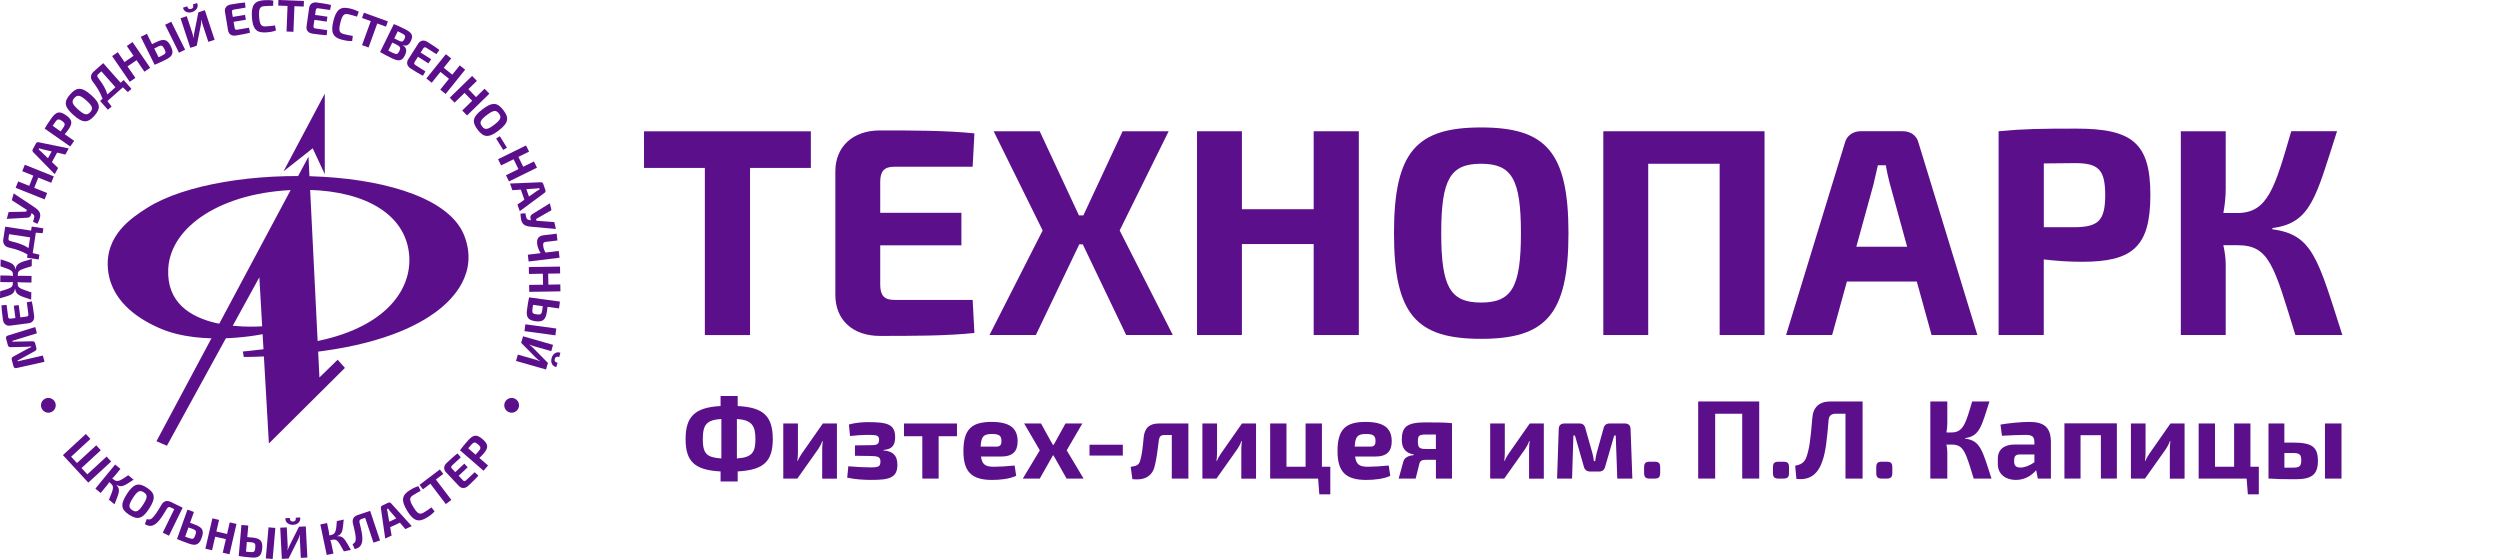<?xml version="1.0" encoding="UTF-8"?> <svg xmlns="http://www.w3.org/2000/svg" width="161" height="36" viewBox="0 0 161 36" fill="none"><path d="M48.302 10.814V21.578H45.393V10.814H41.475V8.457H52.219V10.814H48.302Z" fill="#5C0F8B"></path><path d="M62.752 21.443C60.985 21.633 58.704 21.633 56.668 21.633C54.918 21.633 53.796 20.606 53.796 18.991V11.043C53.796 9.428 54.936 8.4 56.668 8.4C58.702 8.4 60.985 8.4 62.752 8.59L62.639 10.739H57.58C56.952 10.739 56.686 11.023 56.686 11.708V13.705H61.914V15.798H56.686V18.325C56.686 19.03 56.952 19.314 57.58 19.314H62.639L62.752 21.439V21.443Z" fill="#5C0F8B"></path><path d="M69.504 15.737L66.709 21.575H63.723L67.147 14.842L63.992 8.453H66.957L69.485 13.873H69.768L72.296 8.453H75.261L72.106 14.842L75.53 21.575H72.527L69.731 15.737H69.506H69.504Z" fill="#5C0F8B"></path><path d="M87.508 21.575H84.601V15.717H79.979V21.575H77.088V8.453H79.979V13.474H84.601V8.453H87.508V21.575Z" fill="#5C0F8B"></path><path d="M101.01 15.015C101.01 20.282 99.528 21.821 95.382 21.821C91.235 21.821 89.773 20.282 89.773 15.015C89.773 9.747 91.237 8.208 95.382 8.208C99.526 8.208 101.01 9.747 101.01 15.015ZM92.815 15.015C92.815 18.493 93.404 19.484 95.382 19.484C97.359 19.484 97.948 18.495 97.948 15.015C97.948 11.534 97.359 10.546 95.382 10.546C93.404 10.546 92.815 11.532 92.815 15.015Z" fill="#5C0F8B"></path><path d="M113.636 21.575H110.745V10.546H106.145V21.575H103.253V8.453H113.636V21.575Z" fill="#5C0F8B"></path><path d="M118.941 18.131L117.99 21.573H115.024L118.808 9.21C118.922 8.735 119.339 8.451 119.814 8.451H122.551C123.046 8.451 123.446 8.735 123.557 9.21L127.341 21.573H124.393L123.442 18.131H118.937H118.941ZM121.715 11.877C121.617 11.477 121.508 11.041 121.449 10.642H120.936C120.838 11.041 120.746 11.477 120.652 11.877L119.548 15.888H122.819L121.719 11.877H121.715Z" fill="#5C0F8B"></path><path d="M128.713 8.453C130.289 8.3 131.356 8.283 133.713 8.283C137.325 8.283 138.484 9.212 138.484 12.56C138.484 15.907 137.325 16.859 134.091 16.859C133.234 16.859 132.38 16.8 131.619 16.706V21.575H128.71V8.453H128.712H128.713ZM133.637 14.633C135.14 14.613 135.575 14.197 135.575 12.56C135.575 10.923 135.138 10.505 133.637 10.505L131.622 10.524V14.631H133.637V14.633Z" fill="#5C0F8B"></path><path d="M146.339 14.766C148.943 15.107 149.266 16.647 150.846 21.573H147.821C146.453 17.125 146.147 15.792 144.114 15.792H143.184C143.282 16.228 143.336 16.667 143.336 17.049V21.576H140.445V8.453H143.336V12.161C143.336 12.673 143.278 13.206 143.184 13.719H144.078C146.054 13.719 146.492 12.104 147.557 8.451H150.505C149.137 12.711 148.831 14.365 146.341 14.688V14.764H146.339V14.766Z" fill="#5C0F8B"></path><path fill-rule="evenodd" clip-rule="evenodd" d="M20.905 11.195L20.915 11.221V6.035L18.26 11.031L20.138 9.551L20.905 11.195Z" fill="#5C0F8B"></path><path fill-rule="evenodd" clip-rule="evenodd" d="M17.111 20.995C17.111 20.995 10.602 21.7 10.835 17.301C10.98 14.566 14.324 12.337 19.134 12.227C23.064 12.139 25.762 13.525 26.275 15.913C26.788 18.298 25.143 20.995 20.451 21.962C18.464 22.373 15.641 22.637 15.641 22.637L15.698 22.988C15.698 22.988 17.84 23.009 20.772 22.608C25.053 22.021 27.12 20.788 28.074 20.087C29.19 19.265 30.834 17.564 29.894 15.162C28.074 10.53 14.308 10.313 9.471 13.392C8.541 13.985 6.683 15.152 6.965 17.45C7.227 19.621 9.261 20.686 10.246 21.122C13.061 22.373 17.053 21.494 17.053 21.494L17.113 20.995H17.111Z" fill="#5C0F8B"></path><path fill-rule="evenodd" clip-rule="evenodd" d="M10.076 28.415L19.867 10.088L20.572 24.309L21.745 23.166L22.213 23.693L17.317 28.559L16.702 17.857L10.749 28.706L10.076 28.415Z" fill="#5C0F8B"></path><path d="M3.115 26.578C3.377 26.578 3.59 26.365 3.59 26.102C3.59 25.84 3.377 25.627 3.115 25.627C2.852 25.627 2.639 25.84 2.639 26.102C2.639 26.365 2.852 26.578 3.115 26.578Z" fill="#5C0F8B"></path><path d="M32.95 26.578C33.213 26.578 33.426 26.365 33.426 26.102C33.426 25.84 33.213 25.627 32.95 25.627C32.687 25.627 32.474 25.84 32.474 26.102C32.474 26.365 32.687 26.578 32.95 26.578Z" fill="#5C0F8B"></path><path d="M47.507 26.149C49.163 26.236 49.76 26.784 49.768 28.279C49.76 29.734 49.171 30.266 47.507 30.36V31.008H46.405V30.36C44.749 30.274 44.152 29.734 44.152 28.279C44.152 26.825 44.749 26.236 46.405 26.149V25.502H47.507V26.149ZM46.456 26.983C45.506 27.04 45.261 27.344 45.261 28.279C45.261 29.215 45.506 29.46 46.456 29.524V26.983ZM47.456 29.524C48.405 29.46 48.65 29.164 48.65 28.279C48.65 27.395 48.405 27.048 47.456 26.983V29.524Z" fill="#5C0F8B"></path><path d="M52.949 30.828V28.97C52.949 28.782 52.962 28.618 52.984 28.403H52.955C52.898 28.583 52.782 28.792 52.688 28.927L51.349 30.82H50.443V27.271H51.387V29.164C51.387 29.344 51.373 29.495 51.351 29.689H51.373C51.445 29.509 51.539 29.35 51.639 29.207L52.992 27.271H53.898V30.828H52.949Z" fill="#5C0F8B"></path><path d="M54.668 27.343C55.122 27.206 55.603 27.185 55.913 27.185C57.158 27.185 57.647 27.33 57.647 28.15C57.647 28.69 57.438 28.935 56.891 28.978V29.007C57.532 29.058 57.792 29.354 57.792 29.935C57.792 30.771 57.259 30.906 56.151 30.906C55.633 30.906 55.092 30.877 54.56 30.761L54.632 30.027C55.1 30.07 55.641 30.1 56.073 30.1C56.57 30.1 56.7 30.049 56.7 29.726C56.7 29.438 56.563 29.373 56.081 29.366L55.059 29.352V28.683L56.073 28.669C56.49 28.669 56.613 28.604 56.613 28.316C56.613 28.05 56.471 28.007 55.965 28.007C55.533 28.007 55.081 28.037 54.742 28.08L54.67 27.346L54.668 27.343Z" fill="#5C0F8B"></path><path d="M60.448 28.093V30.822H59.397V28.093H58.217V27.273H61.629V28.093H60.448Z" fill="#5C0F8B"></path><path d="M63.175 29.403C63.248 29.935 63.477 30.059 64.017 30.059C64.34 30.059 64.859 30.029 65.342 29.98L65.442 30.642C65.025 30.844 64.399 30.908 63.894 30.908C62.547 30.908 62.044 30.362 62.044 29.05C62.044 27.647 62.569 27.171 63.851 27.171C65.061 27.171 65.528 27.596 65.536 28.41C65.536 29.058 65.235 29.403 64.456 29.403H63.173H63.175ZM64.162 28.763C64.457 28.763 64.493 28.596 64.493 28.395C64.493 28.064 64.348 27.948 63.888 27.948C63.355 27.948 63.183 28.093 63.154 28.763H64.162Z" fill="#5C0F8B"></path><path d="M67.805 29.331L66.963 30.82H65.869L66.963 29L65.955 27.271H67.041L67.797 28.64H67.862L68.617 27.271H69.704L68.696 29L69.782 30.82H68.688L67.846 29.331H67.803H67.805Z" fill="#5C0F8B"></path><path d="M70.164 29.338V28.64H72.309V29.338H70.164Z" fill="#5C0F8B"></path><path d="M76.528 30.82H75.463V28.013H75.003C74.758 28.013 74.664 28.107 74.629 28.365C74.557 28.949 74.478 29.575 74.371 29.979C74.212 30.72 73.644 30.944 72.924 30.857L72.817 30.065C73.177 30.008 73.335 29.965 73.421 29.683C73.529 29.366 73.602 28.769 73.652 28.172C73.709 27.575 74.013 27.271 74.639 27.271H76.532V30.82H76.528Z" fill="#5C0F8B"></path><path d="M79.94 30.828V28.97C79.94 28.782 79.954 28.618 79.975 28.403H79.946C79.889 28.583 79.774 28.792 79.68 28.927L78.341 30.82H77.434V27.271H78.378V29.164C78.378 29.344 78.364 29.495 78.343 29.689H78.364C78.437 29.509 78.531 29.35 78.63 29.207L79.983 27.271H80.889V30.828H79.94Z" fill="#5C0F8B"></path><path d="M85.67 31.836H84.965L84.887 30.822H81.798V27.273H82.849V30.059H84.08V27.273H85.132V30.059H85.672V31.836H85.67Z" fill="#5C0F8B"></path><path d="M87.267 29.403C87.34 29.935 87.569 30.059 88.109 30.059C88.432 30.059 88.951 30.029 89.434 29.98L89.534 30.642C89.117 30.844 88.491 30.908 87.986 30.908C86.639 30.908 86.136 30.362 86.136 29.05C86.136 27.647 86.66 27.171 87.943 27.171C89.153 27.171 89.62 27.596 89.628 28.41C89.628 29.058 89.327 29.403 88.548 29.403H87.265H87.267ZM88.252 28.763C88.548 28.763 88.583 28.596 88.583 28.395C88.583 28.064 88.438 27.948 87.978 27.948C87.445 27.948 87.273 28.093 87.244 28.763H88.252Z" fill="#5C0F8B"></path><path d="M91.053 29.274C90.462 29.166 90.276 28.806 90.276 28.317C90.276 27.502 90.593 27.201 91.795 27.201C92.702 27.201 93.062 27.209 93.508 27.252V30.822H92.473V29.612H91.817C91.572 29.612 91.443 29.685 91.406 29.871L91.169 30.82H90.075L90.376 29.718C90.462 29.409 90.822 29.329 91.053 29.307V29.272V29.274ZM92.471 27.984H91.815C91.382 27.984 91.312 28.062 91.312 28.416C91.312 28.806 91.384 28.914 91.815 28.914H92.471V27.986V27.984Z" fill="#5C0F8B"></path><path d="M98.472 30.828V28.97C98.472 28.782 98.486 28.618 98.508 28.403H98.478C98.422 28.583 98.306 28.792 98.212 28.927L96.873 30.82H95.967V27.271H96.91V29.164C96.91 29.344 96.897 29.495 96.875 29.689H96.897C96.969 29.509 97.063 29.35 97.163 29.207L98.516 27.271H99.422V30.828H98.472Z" fill="#5C0F8B"></path><path d="M104.635 27.271C104.88 27.271 105.003 27.4 105.009 27.639L105.124 30.82H104.153L104.054 28.048H103.954L103.378 30.035C103.327 30.251 103.206 30.366 102.983 30.366H102.407C102.184 30.366 102.047 30.251 101.996 30.035L101.427 28.048H101.327L101.241 30.82H100.276L100.383 27.639C100.383 27.402 100.512 27.271 100.757 27.271H101.707C101.93 27.271 102.059 27.379 102.102 27.602L102.548 29.172C102.599 29.352 102.621 29.518 102.648 29.697H102.726C102.762 29.517 102.777 29.344 102.826 29.172L103.265 27.602C103.308 27.379 103.445 27.271 103.668 27.271H104.633H104.635Z" fill="#5C0F8B"></path><path d="M106.542 29.734C106.822 29.734 106.916 29.82 106.916 30.102V30.448C106.916 30.728 106.822 30.822 106.542 30.822H106.254C105.974 30.822 105.88 30.728 105.88 30.448V30.102C105.88 29.822 105.974 29.734 106.254 29.734H106.542Z" fill="#5C0F8B"></path><path d="M113.294 30.82H112.199V26.645H110.457V30.82H109.363V25.854H113.294V30.82Z" fill="#5C0F8B"></path><path d="M114.84 29.734C115.12 29.734 115.214 29.82 115.214 30.102V30.448C115.214 30.728 115.12 30.822 114.84 30.822H114.552C114.272 30.822 114.178 30.728 114.178 30.448V30.102C114.178 29.822 114.272 29.734 114.552 29.734H114.84Z" fill="#5C0F8B"></path><path d="M119.951 30.82H118.849V26.645H118.215C117.927 26.645 117.782 26.782 117.761 27.062C117.653 28.336 117.573 29.148 117.336 29.761C117.027 30.625 116.465 30.934 115.688 30.842L115.609 29.992C115.948 29.928 116.193 29.812 116.322 29.468C116.516 28.949 116.602 28.309 116.712 26.934C116.762 26.222 117.158 25.854 117.878 25.854H119.951V30.82Z" fill="#5C0F8B"></path><path d="M121.492 29.734C121.772 29.734 121.866 29.82 121.866 30.102V30.448C121.866 30.728 121.772 30.822 121.492 30.822H121.204C120.924 30.822 120.83 30.728 120.83 30.448V30.102C120.83 29.822 120.924 29.734 121.204 29.734H121.492Z" fill="#5C0F8B"></path><path d="M126.545 28.244C127.531 28.373 127.653 28.957 128.252 30.82H127.106C126.588 29.135 126.472 28.632 125.703 28.632H125.35C125.386 28.798 125.407 28.962 125.407 29.107V30.82H124.313V25.854H125.407V27.258C125.407 27.451 125.386 27.653 125.35 27.849H125.689C126.439 27.849 126.603 27.236 127.007 25.854H128.122C127.604 27.467 127.488 28.093 126.547 28.215V28.244H126.545Z" fill="#5C0F8B"></path><path d="M128.833 27.343C129.352 27.25 130.185 27.171 130.675 27.171C131.589 27.171 132.078 27.473 132.078 28.475V30.822H131.237L131.129 30.282C130.876 30.578 130.446 30.908 129.812 30.908C129.177 30.908 128.66 30.548 128.66 29.886V29.526C128.66 28.957 129.064 28.626 129.747 28.626H131.014V28.467C131.006 28.107 130.876 28.007 130.43 28.007C130.091 28.007 129.502 28.029 128.925 28.064L128.831 27.343H128.833ZM129.712 29.742C129.712 29.994 129.841 30.11 130.123 30.11C130.375 30.11 130.706 29.994 131.015 29.763V29.266H130.058C129.8 29.274 129.714 29.403 129.714 29.605V29.742H129.712Z" fill="#5C0F8B"></path><path d="M136.326 30.82H135.297V28.027H133.987V30.82H132.949V27.263H136.326V30.82Z" fill="#5C0F8B"></path><path d="M139.737 30.828V28.97C139.737 28.782 139.75 28.618 139.772 28.403H139.742C139.686 28.583 139.57 28.792 139.476 28.927L138.137 30.82H137.231V27.271H138.174V29.164C138.174 29.344 138.161 29.495 138.139 29.689H138.161C138.233 29.509 138.327 29.35 138.427 29.207L139.78 27.271H140.686V30.828H139.737Z" fill="#5C0F8B"></path><path d="M145.466 31.836H144.762L144.683 30.822H141.594V27.273H142.646V30.059H143.877V27.273H144.928V30.059H145.468V31.836H145.466Z" fill="#5C0F8B"></path><path d="M147.647 28.502C148.884 28.502 149.274 28.769 149.274 29.683C149.274 30.597 148.835 30.863 147.833 30.863C147.048 30.863 146.631 30.855 146.12 30.82H146.091V27.271H147.113V28.502H147.645H147.647ZM147.647 30.116C148.08 30.116 148.201 30.037 148.201 29.64C148.201 29.272 148.093 29.172 147.647 29.172H147.115V30.116H147.647ZM150.793 30.82H149.728V27.271H150.793V30.82Z" fill="#5C0F8B"></path><path d="M0.392 21.811C0.364 21.708 0.407 21.641 0.509 21.608L2.269 21.06L2.377 21.465L0.789 21.954L0.803 22.005L2.081 21.978C2.179 21.972 2.239 22.017 2.265 22.113L2.339 22.395C2.365 22.491 2.335 22.561 2.249 22.608L1.128 23.223L1.141 23.27L2.76 22.898L2.868 23.299L1.071 23.702C0.965 23.728 0.897 23.689 0.867 23.585L0.758 23.172C0.732 23.08 0.765 23.013 0.85 22.966L1.754 22.473C1.842 22.428 1.928 22.391 2.012 22.35L2.003 22.312C1.909 22.32 1.815 22.33 1.717 22.334L0.687 22.358C0.591 22.361 0.529 22.317 0.503 22.221L0.393 21.808L0.392 21.811Z" fill="#5C0F8B"></path><path d="M2.048 19.407C2.112 19.672 2.155 20.018 2.196 20.328C2.232 20.594 2.097 20.784 1.852 20.815L0.646 20.972C0.401 21.003 0.223 20.85 0.188 20.588C0.149 20.279 0.104 19.934 0.096 19.662L0.425 19.637L0.525 20.404C0.536 20.5 0.585 20.533 0.689 20.519L0.993 20.48L0.889 19.687L1.206 19.646L1.31 20.439L1.693 20.39C1.801 20.377 1.838 20.329 1.826 20.235L1.727 19.468L2.048 19.409V19.407Z" fill="#5C0F8B"></path><path d="M0.996 17.342C1.055 16.947 1.292 16.896 2.05 16.677L2.042 17.142C1.357 17.354 1.153 17.397 1.149 17.646V17.779C1.214 17.765 1.28 17.757 1.339 17.759L2.032 17.771L2.026 18.196L1.333 18.184C1.274 18.184 1.208 18.174 1.141 18.159V18.301C1.135 18.546 1.339 18.595 2.016 18.83L2.008 19.296C1.259 19.051 1.024 18.994 0.977 18.599H0.965C0.91 18.977 0.656 19.016 0 19.21L0.008 18.759C0.57 18.591 0.818 18.53 0.822 18.297V18.155C0.746 18.168 0.664 18.176 0.585 18.174L0.018 18.164L0.023 17.74L0.591 17.749C0.669 17.749 0.752 17.761 0.83 17.777V17.646C0.836 17.411 0.589 17.342 0.033 17.152L0.041 16.702C0.689 16.916 0.942 16.966 0.987 17.342H0.998H0.996Z" fill="#5C0F8B"></path><path d="M2.308 14.983L2.108 16.299L2.537 16.399L2.49 16.71L1.74 16.596L1.772 16.387C1.394 16.166 0.981 16.035 0.556 15.939C0.311 15.884 0.17 15.682 0.211 15.412L0.335 14.598L2.003 14.85L2.042 14.592L2.793 14.705L2.747 15.017L2.308 14.985V14.983ZM0.587 15.081L0.548 15.338C0.531 15.453 0.57 15.506 0.693 15.533C1.224 15.661 1.543 15.774 1.836 15.974L1.94 15.287L0.587 15.081Z" fill="#5C0F8B"></path><path d="M2.191 13.327C2.474 13.513 2.633 13.682 2.584 13.96C2.561 14.093 2.472 14.302 2.414 14.414L2.124 14.283C2.236 13.942 2.253 13.887 2.083 13.762L2.028 13.723L1.999 13.826C1.96 13.969 1.871 14.018 1.736 14.022L0.435 14.095L0.554 13.656L1.662 13.631C1.684 13.631 1.703 13.615 1.709 13.59L1.729 13.519L0.761 12.895L0.881 12.456L2.189 13.323L2.191 13.327Z" fill="#5C0F8B"></path><path d="M3.465 11.358L3.299 11.771L2.467 11.438L2.204 12.096L3.036 12.429L2.872 12.84L1.006 12.094L1.171 11.683L1.883 11.969L2.146 11.311L1.433 11.025L1.597 10.612L3.463 11.358H3.465Z" fill="#5C0F8B"></path><path d="M3.347 10.438L3.741 10.818L3.524 11.217L2.14 9.802C2.085 9.751 2.077 9.674 2.112 9.61L2.312 9.242C2.349 9.175 2.416 9.142 2.488 9.161L4.426 9.559L4.211 9.954L3.678 9.829L3.347 10.434V10.438ZM2.709 9.606C2.649 9.59 2.582 9.573 2.523 9.551L2.486 9.62C2.533 9.663 2.584 9.706 2.631 9.749L3.089 10.191L3.328 9.751L2.707 9.606H2.709Z" fill="#5C0F8B"></path><path d="M2.876 8.285C2.995 8.073 3.085 7.938 3.293 7.642C3.61 7.19 3.829 7.126 4.248 7.419C4.673 7.717 4.684 7.942 4.401 8.347C4.326 8.455 4.244 8.557 4.166 8.643L4.776 9.07L4.522 9.434L2.878 8.283L2.876 8.285ZM4.082 8.21C4.211 8.02 4.197 7.928 3.991 7.785C3.786 7.642 3.696 7.66 3.565 7.848L3.391 8.102L3.905 8.463L4.082 8.21Z" fill="#5C0F8B"></path><path d="M5.871 6.121C6.474 6.656 6.499 6.983 6.078 7.456C5.657 7.93 5.332 7.942 4.73 7.408C4.127 6.873 4.099 6.548 4.52 6.074C4.941 5.601 5.268 5.587 5.871 6.121ZM5.039 7.059C5.438 7.411 5.61 7.445 5.812 7.22C6.014 6.993 5.959 6.826 5.562 6.472C5.162 6.119 4.99 6.086 4.788 6.311C4.587 6.538 4.641 6.705 5.039 7.059Z" fill="#5C0F8B"></path><path d="M7.913 5.624L6.918 6.507L7.184 6.859L6.949 7.069L6.446 6.501L6.605 6.36C6.456 5.947 6.223 5.583 5.959 5.237C5.806 5.037 5.828 4.794 6.031 4.612L6.648 4.066L7.768 5.329L7.963 5.154L8.467 5.722L8.232 5.93L7.915 5.624H7.913ZM6.527 4.596L6.333 4.769C6.247 4.845 6.241 4.912 6.319 5.011C6.646 5.45 6.818 5.74 6.914 6.082L7.435 5.62L6.529 4.596H6.527Z" fill="#5C0F8B"></path><path d="M9.67 4.365L9.302 4.618L8.795 3.878L8.212 4.277L8.719 5.017L8.355 5.268L7.22 3.612L7.584 3.361L8.018 3.995L8.602 3.596L8.167 2.962L8.535 2.709L9.67 4.365Z" fill="#5C0F8B"></path><path d="M10.054 2.715C10.544 2.472 10.777 2.529 10.996 2.972C11.217 3.418 11.107 3.627 10.692 3.833C10.367 3.995 10.193 4.078 9.968 4.166L9.958 4.172L9.066 2.373L9.461 2.177L9.792 2.844L10.052 2.715H10.054ZM10.473 3.559C10.687 3.453 10.7 3.381 10.589 3.158C10.481 2.942 10.409 2.887 10.193 2.993L9.933 3.122L10.213 3.688L10.473 3.559ZM11.922 3.199L11.526 3.394L10.634 1.595L11.029 1.4L11.922 3.199Z" fill="#5C0F8B"></path><path d="M13.419 2.7L13.043 1.56C13.016 1.474 12.995 1.386 12.983 1.294L12.963 1.3C12.963 1.394 12.953 1.496 12.938 1.588L12.671 2.944L12.255 3.081L11.626 1.175L12.027 1.041L12.396 2.161C12.423 2.247 12.444 2.337 12.46 2.433L12.476 2.427C12.476 2.33 12.489 2.236 12.505 2.142L12.775 0.793L13.192 0.656L13.821 2.563L13.417 2.696L13.419 2.7ZM12.691 0.196C12.797 0.415 12.685 0.671 12.382 0.773C12.078 0.873 11.83 0.734 11.785 0.495L12.055 0.405C12.1 0.568 12.188 0.613 12.315 0.572C12.441 0.531 12.482 0.442 12.421 0.286L12.691 0.196Z" fill="#5C0F8B"></path><path d="M16.099 2.106C15.837 2.179 15.492 2.238 15.187 2.288C14.923 2.333 14.729 2.206 14.688 1.961L14.488 0.761C14.447 0.519 14.594 0.335 14.854 0.29C15.162 0.239 15.506 0.18 15.776 0.164L15.813 0.491L15.05 0.619C14.956 0.634 14.923 0.683 14.94 0.787L14.991 1.088L15.78 0.957L15.833 1.272L15.044 1.404L15.109 1.785C15.126 1.891 15.173 1.928 15.269 1.913L16.033 1.785L16.103 2.104L16.099 2.106Z" fill="#5C0F8B"></path><path d="M17.769 1.963C17.587 2.034 17.421 2.067 17.133 2.087C16.514 2.128 16.273 1.869 16.223 1.106C16.174 0.343 16.379 0.055 16.998 0.014C17.28 -0.004 17.417 0.006 17.603 0.041L17.587 0.374C17.397 0.374 17.276 0.38 17.023 0.395C16.733 0.415 16.655 0.568 16.688 1.073C16.722 1.578 16.818 1.721 17.109 1.701C17.375 1.683 17.536 1.67 17.712 1.637L17.771 1.961L17.769 1.963Z" fill="#5C0F8B"></path><path d="M18.961 0.401L18.898 2.048L18.454 2.03L18.517 0.384L17.918 0.36L17.931 0L19.574 0.063L19.56 0.423L18.961 0.399V0.401Z" fill="#5C0F8B"></path><path d="M21.044 2.267C20.772 2.257 20.427 2.208 20.118 2.165C19.854 2.128 19.705 1.948 19.74 1.703L19.911 0.499C19.946 0.255 20.14 0.123 20.402 0.161C20.709 0.204 21.056 0.253 21.32 0.321L21.257 0.644L20.492 0.534C20.396 0.521 20.351 0.558 20.335 0.662L20.292 0.963L21.085 1.075L21.04 1.392L20.247 1.28L20.192 1.664C20.177 1.77 20.212 1.819 20.306 1.832L21.071 1.942L21.042 2.267H21.044Z" fill="#5C0F8B"></path><path d="M22.681 2.639C22.487 2.651 22.317 2.633 22.037 2.562C21.436 2.414 21.285 2.093 21.469 1.351C21.653 0.609 21.937 0.397 22.538 0.546C22.812 0.615 22.939 0.668 23.105 0.758L22.988 1.071C22.808 1.014 22.69 0.981 22.444 0.92C22.162 0.85 22.04 0.973 21.919 1.464C21.798 1.956 21.845 2.12 22.128 2.191C22.389 2.255 22.544 2.29 22.722 2.312L22.679 2.641L22.681 2.639Z" fill="#5C0F8B"></path><path d="M24.296 1.513L23.734 3.06L23.315 2.907L23.877 1.36L23.313 1.157L23.436 0.818L24.981 1.378L24.857 1.717L24.294 1.513H24.296Z" fill="#5C0F8B"></path><path d="M25.936 2.913C26.2 3.073 26.212 3.289 26.069 3.577C25.887 3.946 25.658 3.958 25.229 3.747C24.883 3.577 24.699 3.483 24.478 3.351L25.364 1.55C25.58 1.635 25.75 1.715 26.053 1.864C26.523 2.095 26.639 2.275 26.457 2.645C26.329 2.903 26.175 2.993 25.94 2.903L25.934 2.913H25.936ZM25.308 3.41C25.527 3.518 25.611 3.504 25.711 3.304C25.819 3.085 25.777 2.997 25.558 2.885L25.263 2.741L25.006 3.263L25.31 3.412L25.308 3.41ZM25.683 2.619C25.873 2.713 25.958 2.696 26.048 2.51C26.138 2.328 26.095 2.255 25.885 2.149L25.617 2.014L25.39 2.474L25.682 2.619H25.683Z" fill="#5C0F8B"></path><path d="M27.242 4.88C26.997 4.759 26.703 4.573 26.441 4.407C26.216 4.264 26.155 4.038 26.287 3.829L26.938 2.803C27.072 2.594 27.302 2.555 27.526 2.698C27.788 2.864 28.084 3.052 28.295 3.22L28.103 3.488L27.449 3.073C27.369 3.022 27.31 3.036 27.254 3.126L27.089 3.385L27.765 3.813L27.592 4.083L26.917 3.655L26.709 3.982C26.653 4.072 26.662 4.13 26.743 4.183L27.396 4.598L27.236 4.882L27.242 4.88Z" fill="#5C0F8B"></path><path d="M28.698 6.051L28.352 5.773L28.914 5.074L28.364 4.632L27.802 5.33L27.457 5.054L28.714 3.49L29.058 3.766L28.577 4.365L29.127 4.808L29.609 4.209L29.955 4.487L28.698 6.051Z" fill="#5C0F8B"></path><path d="M30.078 7.435L29.767 7.116L30.409 6.491L29.916 5.984L29.274 6.609L28.964 6.292L30.403 4.89L30.712 5.207L30.163 5.744L30.656 6.251L31.206 5.714L31.517 6.033L30.078 7.435Z" fill="#5C0F8B"></path><path d="M32.11 8.408C31.47 8.897 31.145 8.858 30.76 8.355C30.376 7.85 30.427 7.529 31.067 7.042C31.707 6.554 32.03 6.587 32.416 7.092C32.801 7.595 32.75 7.92 32.11 8.408ZM31.349 7.411C30.926 7.734 30.859 7.897 31.043 8.138C31.227 8.379 31.402 8.359 31.825 8.036C32.247 7.713 32.314 7.55 32.13 7.31C31.946 7.069 31.772 7.088 31.349 7.411Z" fill="#5C0F8B"></path><path d="M31.95 8.921L32.189 8.772L32.647 9.508L32.408 9.657L31.95 8.921Z" fill="#5C0F8B"></path><path d="M32.78 11.685L32.584 11.286L33.389 10.89L33.075 10.256L32.271 10.651L32.075 10.254L33.876 9.367L34.072 9.764L33.383 10.103L33.696 10.737L34.385 10.399L34.581 10.798L32.78 11.685Z" fill="#5C0F8B"></path><path d="M33.543 12.211L32.997 12.249L32.846 11.82L34.824 11.736C34.898 11.728 34.961 11.773 34.984 11.843L35.123 12.239C35.149 12.309 35.127 12.382 35.064 12.423L33.473 13.599L33.322 13.175L33.77 12.861L33.541 12.211H33.543ZM34.589 12.294C34.642 12.26 34.698 12.221 34.753 12.192L34.728 12.117C34.665 12.123 34.596 12.133 34.534 12.139L33.898 12.184L34.064 12.656L34.587 12.292L34.589 12.294Z" fill="#5C0F8B"></path><path d="M34.234 14.605C33.896 14.576 33.676 14.506 33.586 14.238C33.545 14.11 33.522 13.881 33.518 13.758L33.835 13.734C33.9 14.087 33.909 14.143 34.121 14.173L34.189 14.181L34.164 14.075C34.13 13.93 34.185 13.846 34.301 13.777L35.411 13.092L35.514 13.535L34.553 14.087C34.536 14.097 34.526 14.12 34.532 14.146L34.549 14.216L35.697 14.302L35.8 14.745L34.238 14.605H34.234Z" fill="#5C0F8B"></path><path d="M34.044 16.841L33.992 16.403L34.818 16.303C34.688 16.101 34.612 15.87 34.593 15.712C34.551 15.367 34.684 15.191 35.013 15.15L35.847 15.048L35.9 15.486L35.16 15.576C35.01 15.588 34.962 15.657 34.982 15.823C35 15.968 35.031 16.087 35.127 16.264L35.982 16.16L36.035 16.598L34.042 16.841H34.044Z" fill="#5C0F8B"></path><path d="M34.084 18.793L34.076 18.348L34.972 18.335L34.961 17.628L34.064 17.642L34.056 17.199L36.065 17.168L36.073 17.61L35.303 17.622L35.315 18.329L36.084 18.317L36.092 18.763L34.084 18.795V18.793Z" fill="#5C0F8B"></path><path d="M33.774 21.324L33.835 20.885L35.826 21.157L35.765 21.596L33.774 21.324ZM35.223 20.049C35.148 20.592 34.97 20.752 34.481 20.686C33.988 20.619 33.876 20.41 33.939 19.95C33.988 19.59 34.017 19.4 34.07 19.163V19.151L36.061 19.423L36 19.862L35.262 19.762L35.223 20.049ZM34.289 19.922C34.258 20.159 34.309 20.21 34.557 20.243C34.796 20.277 34.882 20.247 34.916 20.006L34.955 19.719L34.328 19.633L34.289 19.92V19.922Z" fill="#5C0F8B"></path><path d="M33.348 22.835L34.501 23.164C34.587 23.189 34.671 23.223 34.753 23.264L34.759 23.244C34.681 23.192 34.602 23.127 34.536 23.062L33.563 22.08L33.684 21.657L35.616 22.209L35.501 22.614L34.367 22.291C34.281 22.265 34.193 22.232 34.105 22.191L34.101 22.209C34.181 22.265 34.252 22.328 34.321 22.393L35.286 23.373L35.164 23.796L33.232 23.244L33.349 22.835H33.348ZM35.828 23.638C35.587 23.603 35.436 23.366 35.524 23.058C35.612 22.751 35.867 22.624 36.09 22.72L36.012 22.994C35.851 22.939 35.765 22.988 35.728 23.115C35.693 23.24 35.742 23.325 35.906 23.362L35.828 23.636V23.638Z" fill="#5C0F8B"></path><path d="M5.683 31.078L4.052 29.309L5.528 27.948L5.822 28.267L4.581 29.413L4.957 29.82L6.198 28.677L6.491 28.996L5.25 30.141L5.624 30.548L6.865 29.403L7.159 29.722L5.683 31.082V31.078Z" fill="#5C0F8B"></path><path d="M7.501 31.233C7.777 31.527 7.666 31.74 7.374 32.476L7.016 32.183C7.286 31.523 7.378 31.335 7.137 31.139L7.028 31.049C6.996 31.11 6.961 31.167 6.924 31.212L6.485 31.748L6.143 31.468L7.415 29.916L7.758 30.196L7.398 30.634C7.349 30.695 7.29 30.752 7.227 30.805L7.333 30.891C7.568 31.082 7.776 30.934 8.257 30.605L8.606 30.891C8.03 31.263 7.834 31.429 7.507 31.225L7.5 31.235L7.501 31.233Z" fill="#5C0F8B"></path><path d="M9.614 32.746C9.177 33.424 8.86 33.498 8.326 33.156C7.793 32.813 7.732 32.492 8.169 31.817C8.606 31.139 8.921 31.063 9.453 31.405C9.986 31.748 10.048 32.069 9.612 32.746H9.614ZM8.56 32.067C8.273 32.514 8.267 32.69 8.519 32.854C8.774 33.019 8.93 32.94 9.22 32.492C9.508 32.046 9.514 31.869 9.261 31.705C9.009 31.541 8.85 31.619 8.56 32.067Z" fill="#5C0F8B"></path><path d="M10.88 34.5L10.481 34.305L11.223 32.789L10.994 32.678C10.89 32.627 10.812 32.651 10.755 32.748C10.489 33.193 10.316 33.473 10.121 33.653C9.854 33.911 9.596 33.925 9.33 33.753L9.451 33.43C9.586 33.467 9.694 33.469 9.804 33.365C9.966 33.21 10.111 32.995 10.395 32.513C10.54 32.263 10.749 32.2 11.009 32.328L11.763 32.696L10.882 34.498L10.88 34.5Z" fill="#5C0F8B"></path><path d="M12.521 33.772C13.04 33.956 13.157 34.162 12.991 34.628C12.824 35.096 12.595 35.164 12.161 35.007C11.812 34.884 11.632 34.816 11.411 34.716L11.399 34.712L12.072 32.821L12.489 32.97L12.239 33.67L12.519 33.77L12.521 33.772ZM12.204 34.661C12.429 34.741 12.491 34.702 12.576 34.467C12.656 34.24 12.646 34.15 12.415 34.068L12.135 33.968L11.924 34.563L12.204 34.663V34.661Z" fill="#5C0F8B"></path><path d="M14.778 35.695L14.345 35.595L14.547 34.722L13.858 34.563L13.656 35.436L13.226 35.336L13.678 33.381L14.108 33.481L13.934 34.228L14.623 34.389L14.795 33.641L15.23 33.741L14.778 35.697V35.695Z" fill="#5C0F8B"></path><path d="M16.215 34.614C16.759 34.661 16.929 34.831 16.886 35.325C16.843 35.82 16.64 35.943 16.177 35.902C15.815 35.871 15.623 35.851 15.385 35.808H15.373L15.549 33.807L15.99 33.847L15.925 34.589L16.215 34.614ZM16.133 35.554C16.369 35.575 16.418 35.52 16.44 35.272C16.461 35.031 16.428 34.947 16.187 34.925L15.898 34.9L15.843 35.528L16.133 35.554ZM17.558 36L17.117 35.961L17.293 33.96L17.734 33.999L17.558 36Z" fill="#5C0F8B"></path><path d="M19.372 35.929L19.312 34.731C19.308 34.641 19.312 34.551 19.323 34.459H19.304C19.28 34.551 19.243 34.647 19.204 34.731L18.587 35.969L18.149 35.99L18.047 33.984L18.468 33.962L18.527 35.139C18.53 35.229 18.527 35.323 18.517 35.419H18.534C18.562 35.323 18.599 35.236 18.638 35.15L19.255 33.921L19.693 33.9L19.795 35.906L19.37 35.928L19.372 35.929ZM19.331 33.324C19.376 33.563 19.2 33.782 18.881 33.798C18.562 33.813 18.358 33.614 18.378 33.371L18.664 33.357C18.664 33.526 18.736 33.592 18.871 33.586C19.002 33.58 19.065 33.506 19.047 33.338L19.333 33.324H19.331Z" fill="#5C0F8B"></path><path d="M21.71 34.534C22.111 34.502 22.207 34.724 22.598 35.413L22.146 35.509C21.802 34.884 21.713 34.694 21.408 34.759L21.269 34.788C21.297 34.851 21.32 34.915 21.332 34.972L21.475 35.65L21.042 35.74L20.629 33.774L21.062 33.684L21.179 34.24C21.195 34.316 21.203 34.399 21.205 34.479L21.338 34.452C21.633 34.389 21.649 34.132 21.694 33.553L22.136 33.461C22.066 34.142 22.072 34.401 21.71 34.526V34.538V34.534Z" fill="#5C0F8B"></path><path d="M24.474 34.806L24.051 34.947L23.516 33.346L23.274 33.428C23.164 33.465 23.125 33.535 23.152 33.645C23.274 34.148 23.348 34.469 23.336 34.735C23.328 35.105 23.152 35.297 22.843 35.36L22.704 35.045C22.825 34.976 22.904 34.902 22.91 34.751C22.917 34.528 22.869 34.271 22.733 33.729C22.661 33.449 22.767 33.257 23.043 33.165L23.837 32.899L24.474 34.804V34.806Z" fill="#5C0F8B"></path><path d="M25.128 33.952L25.22 34.491L24.808 34.682L24.529 32.725C24.513 32.652 24.552 32.586 24.619 32.555L24.998 32.376C25.067 32.345 25.141 32.359 25.188 32.416L26.515 33.882L26.106 34.074L25.752 33.659L25.128 33.952ZM25.106 32.905C25.067 32.856 25.022 32.803 24.989 32.75L24.918 32.784C24.932 32.844 24.945 32.913 24.959 32.974L25.067 33.6L25.519 33.386L25.106 32.903V32.905Z" fill="#5C0F8B"></path><path d="M27.986 32.934C27.857 33.081 27.725 33.189 27.479 33.34C26.95 33.663 26.615 33.545 26.218 32.891C25.821 32.237 25.87 31.887 26.398 31.564C26.639 31.417 26.766 31.364 26.948 31.308L27.089 31.611C26.921 31.699 26.815 31.76 26.6 31.893C26.351 32.044 26.353 32.216 26.617 32.649C26.88 33.081 27.032 33.163 27.281 33.011C27.51 32.872 27.645 32.786 27.784 32.674L27.988 32.934H27.986Z" fill="#5C0F8B"></path><path d="M28.07 30.881L29.066 32.193L28.712 32.463L27.715 31.151L27.238 31.513L27.019 31.225L28.328 30.231L28.547 30.519L28.07 30.881Z" fill="#5C0F8B"></path><path d="M30.808 30.632C30.63 30.838 30.376 31.077 30.149 31.29C29.953 31.472 29.72 31.476 29.552 31.296L28.72 30.409C28.551 30.229 28.571 29.994 28.765 29.814C28.992 29.601 29.246 29.364 29.464 29.199L29.675 29.452L29.109 29.98C29.039 30.047 29.039 30.106 29.109 30.182L29.319 30.405L29.902 29.859L30.121 30.092L29.538 30.638L29.802 30.92C29.877 30.998 29.935 31.002 30.006 30.938L30.572 30.409L30.807 30.634L30.808 30.632Z" fill="#5C0F8B"></path><path d="M29.624 29C29.765 28.802 29.869 28.677 30.106 28.404C30.468 27.988 30.693 27.946 31.079 28.283C31.47 28.622 31.458 28.849 31.135 29.221C31.049 29.321 30.957 29.413 30.869 29.491L31.431 29.978L31.139 30.315L29.624 29ZM30.832 29.05C30.981 28.874 30.977 28.782 30.787 28.618C30.597 28.453 30.505 28.461 30.354 28.636L30.155 28.87L30.628 29.282L30.83 29.049L30.832 29.05Z" fill="#5C0F8B"></path></svg> 